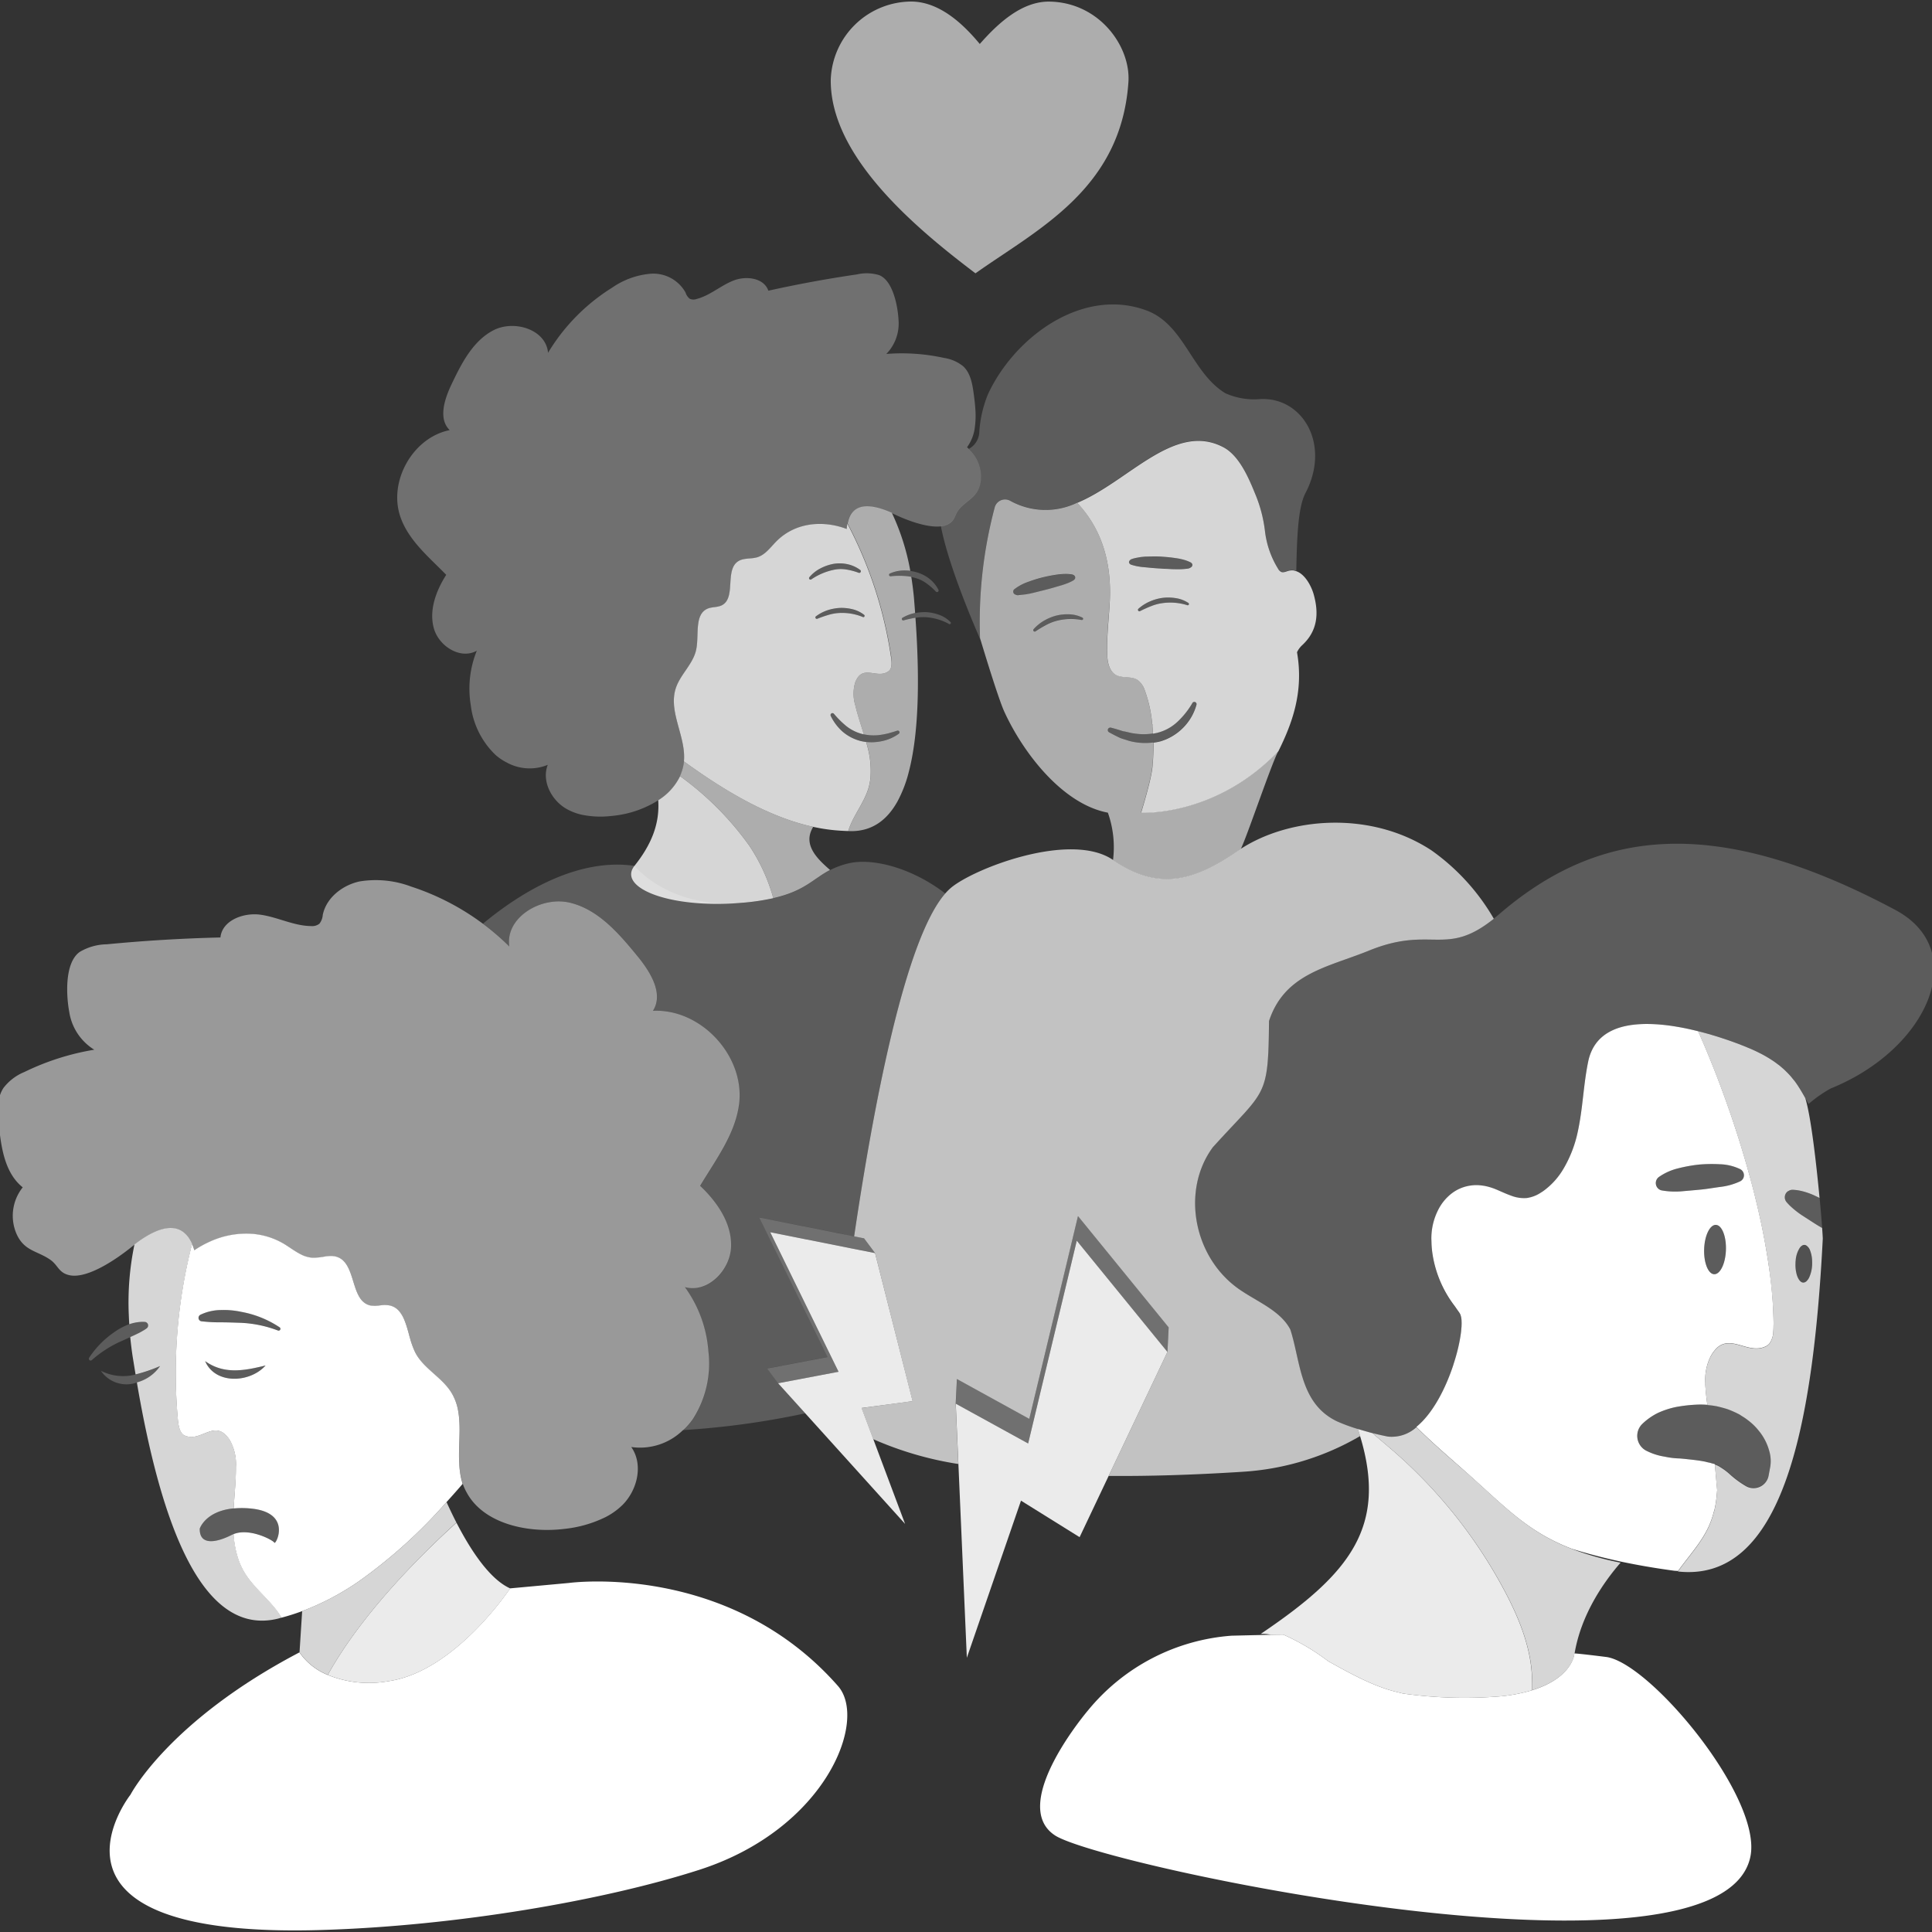 <svg viewBox="0 0 300 300" xmlns="http://www.w3.org/2000/svg"><rect x="0" y="0" width="300" height="300" fill="#333333" stroke="none"/><g fill="#fff"><path d="m 115.17 140.19 a 35.7 35.7 0 0 0 4.91 -.72 28.29 28.29 0 0 0 -3.71 -8.13 47.22 47.22 0 0 0 -10.77 -10.82 9.08 9.08 0 0 1 -3.39 3.74 c .24 3.62 -1.02 6.84 -3.69 10.19 s 5.35 6.69 16.65 5.74 z" opacity=".8"/><path d="m 126.14 128.63 c .04 -.08 .08 -.16 .12 -.24 -6.52 -1.43 -13.1 -5.12 -20.06 -10.16 v .07 a 6.96 6.96 0 0 1 -.51 1.97 c -.03 .08 -.07 .16 -.1 .24 a 47.22 47.22 0 0 1 10.78 10.82 28.29 28.29 0 0 1 3.71 8.13 c 4.91 -1.12 6.14 -2.99 8.81 -4.37 -1.9 -1.66 -4.19 -3.8 -2.75 -6.46 z" opacity=".6"/><path d="m 146.78 138.74 c -5.11 -3.94 -11.33 -5.63 -15.19 -4.64 a 12.62 12.62 0 0 0 -2.7 1.01 c -2.67 1.37 -3.9 3.25 -8.81 4.37 a 35.7 35.7 0 0 1 -4.91 .72 c -11.31 .95 -16.65 -5.75 -16.65 -5.75 -8.32 -1.2 -16.87 3.46 -23.53 8.98 a 37.69 37.69 0 0 1 4.11 3.54 c -.68 -4.51 4.96 -7.86 9.4 -6.8 s 7.64 4.81 10.53 8.34 c 1.99 2.43 4.05 5.81 2.37 8.45 7.35 -.35 14.12 6.81 13.36 14.12 -.5 4.81 -3.6 8.86 -6.09 13.01 2.65 2.52 4.93 5.83 4.81 9.47 s -3.65 7.24 -7.17 6.26 a 19.35 19.35 0 0 1 3.65 9.98 15.95 15.95 0 0 1 -2.44 10.54 10.81 10.81 0 0 1 -1.53 1.73 127.35 127.35 0 0 0 19.05 -2.61 l -4.22 -4.68 -1.71 -2.29 9.39 -1.78 -10.61 -21.67 14.74 2.93 c 3.01 -20.34 7.9 -46.09 14.15 -53.23 z" opacity=".2"/><path d="m 184.86 87.31 a 5.89 5.89 0 0 0 -1.01 -.39 10.5 10.5 0 0 0 -1.09 -.24 c -.37 -.06 -.75 -.11 -1.13 -.15 s -.76 -.08 -1.15 -.1 -.77 -.04 -1.16 -.04 -.78 .01 -1.17 .02 q -.29 .01 -.59 .03 t -.59 .07 c -.2 .03 -.4 .06 -.59 .11 a 6.01 6.01 0 0 0 -.6 .16 .76 .76 0 0 0 -.42 .3 .35 .35 0 0 0 0 .39 .51 .51 0 0 0 .13 .13 .78 .78 0 0 0 .18 .09 h .01 .01 a 5.44 5.44 0 0 0 .54 .15 c .18 .04 .36 .08 .53 .11 s .36 .06 .53 .08 .36 .04 .54 .05 c .36 .03 .71 .06 1.07 .1 s .71 .06 1.07 .08 .71 .04 1.07 .06 .72 .03 1.08 .05 .73 .02 1.1 .01 a 10.58 10.58 0 0 0 1.16 -.09 h .01 a 1.08 1.08 0 0 0 .57 -.24 .46 .46 0 0 0 .18 -.42 .4 .4 0 0 0 -.09 -.19 .63 .63 0 0 0 -.19 -.13 z" opacity=".2"/><path d="m 162.52 91.56 c .7 -.18 1.38 -.4 2.08 -.59 a 10.68 10.68 0 0 0 1.03 -.34 6.48 6.48 0 0 0 1.01 -.47 l .01 -.01 c .34 -.2 .41 -.55 .14 -.77 a .79 .79 0 0 0 -.39 -.17 6.39 6.39 0 0 0 -1.21 -.06 9.42 9.42 0 0 0 -1.18 .11 23.19 23.19 0 0 0 -2.3 .46 c -.75 .19 -1.48 .44 -2.2 .7 a 7.48 7.48 0 0 0 -1.96 1.06 .48 .48 0 0 0 .03 .84 1.03 1.03 0 0 0 .57 .13 h .02 a 12.37 12.37 0 0 0 2.25 -.34 c .7 -.2 1.4 -.37 2.1 -.55 z" opacity=".2"/><path d="m 200.98 88.6 a 1.96 1.96 0 0 0 -.25 -.03 c -.04 0 -.08 0 -.12 0 -.06 0 -.13 0 -.19 .01 a 2.15 2.15 0 0 0 -.34 .06 c -.38 .1 -.77 .31 -1.13 .17 a 1.17 1.17 0 0 1 -.5 -.51 14.25 14.25 0 0 1 -2.03 -5.85 21.41 21.41 0 0 0 -1.54 -5.82 c -.98 -2.41 -2.45 -5.87 -4.89 -7.17 -7.61 -4.04 -14.73 5.3 -22.72 8.62 2.77 2.98 5.48 7.65 5.05 15.47 -.15 2.72 -.49 5.43 -.39 8.15 .05 1.19 .33 2.54 1.36 3.11 1.01 .56 2.38 .14 3.36 .78 a 3.23 3.23 0 0 1 1.1 1.57 20.4 20.4 0 0 1 1.17 5.3 h .03 v .3 c .04 .43 .07 .82 .09 1.16 .24 -.04 .49 -.09 .73 -.15 a 7.09 7.09 0 0 0 3.08 -1.71 12.7 12.7 0 0 0 2.28 -2.86 l .02 -.04 a .35 .35 0 0 1 .64 .27 8.06 8.06 0 0 1 -2.05 3.55 8.22 8.22 0 0 1 -3.59 2.15 9.69 9.69 0 0 1 -1.04 .19 c .02 .87 -.02 1.62 -.07 2.75 -.02 .32 -.05 .63 -.08 .94 s -.07 .6 -.12 .87 c -.36 2.15 -1.65 6.32 -1.65 6.32 s 11.51 .67 21.31 -9.55 c -.01 .03 -.02 .05 -.03 .08 2.2 -4.42 4 -9.31 2.93 -15.45 a 3.56 3.56 0 0 1 .84 -1.13 c 2.34 -2.19 2.59 -4.88 1.74 -7.89 -.35 -1.22 -1.3 -3.06 -2.66 -3.55 a 2.44 2.44 0 0 0 -.28 -.08 z m -16.39 5.3 a .2 .2 0 0 1 -.22 .08 l -.02 -.01 a 8.8 8.8 0 0 0 -3.74 -.33 7.4 7.4 0 0 0 -1.83 .47 19.08 19.08 0 0 0 -1.76 .79 l -.01 .01 a .23 .23 0 0 1 -.25 -.37 6.65 6.65 0 0 1 1.73 -1.12 7.61 7.61 0 0 1 2 -.58 7.29 7.29 0 0 1 2.09 .04 4.86 4.86 0 0 1 1.95 .74 .2 .2 0 0 1 .06 .28 z m .38 -5.84 a 1.08 1.08 0 0 1 -.57 .24 h -.01 a 10.58 10.58 0 0 1 -1.16 .09 c -.38 .01 -.74 0 -1.1 -.01 s -.72 -.04 -1.08 -.05 -.72 -.04 -1.07 -.06 -.71 -.05 -1.07 -.08 -.71 -.07 -1.07 -.1 c -.18 -.02 -.36 -.03 -.54 -.05 s -.36 -.05 -.53 -.08 -.36 -.06 -.53 -.11 a 5.44 5.44 0 0 1 -.54 -.15 h -.01 -.01 a .78 .78 0 0 1 -.18 -.09 .51 .51 0 0 1 -.13 -.13 .35 .35 0 0 1 0 -.39 .76 .76 0 0 1 .42 -.3 6.01 6.01 0 0 1 .6 -.16 c .2 -.04 .4 -.08 .59 -.11 s .4 -.05 .59 -.07 .39 -.03 .59 -.03 c .39 -.01 .78 -.02 1.17 -.02 s .78 .01 1.16 .04 .77 .06 1.15 .1 .75 .1 1.13 .15 a 10.5 10.5 0 0 1 1.09 .24 5.89 5.89 0 0 1 1.01 .39 .63 .63 0 0 1 .19 .15 .4 .4 0 0 1 .09 .19 .46 .46 0 0 1 -.18 .41 z" opacity=".8"/><path d="m 177.17 126.17 s 1.29 -4.16 1.65 -6.32 c .05 -.28 .08 -.57 .12 -.87 s .06 -.62 .08 -.94 c .05 -1.13 .09 -1.88 .07 -2.75 a 9.58 9.58 0 0 1 -3.12 -.1 6.16 6.16 0 0 1 -.99 -.26 c -.33 -.1 -.65 -.2 -.97 -.31 -.61 -.28 -1.21 -.59 -1.79 -.91 a .39 .39 0 0 1 .28 -.72 l .05 .01 c .63 .16 1.23 .35 1.82 .54 .62 .09 1.21 .3 1.82 .36 a 8.93 8.93 0 0 0 2.84 -.01 c -.02 -.35 -.05 -.73 -.09 -1.16 -.01 -.1 -.02 -.19 -.03 -.29 a 20.4 20.4 0 0 0 -1.17 -5.3 3.23 3.23 0 0 0 -1.1 -1.57 c -.98 -.63 -2.34 -.21 -3.36 -.78 -1.04 -.57 -1.32 -1.93 -1.36 -3.11 -.11 -2.72 .23 -5.43 .39 -8.15 .44 -7.82 -2.28 -12.49 -5.05 -15.47 a 11.31 11.31 0 0 1 -10.45 -.33 1.66 1.66 0 0 0 -2.37 1.13 69.12 69.12 0 0 0 -2.26 20.23 l .13 .43 c .55 1.82 2.72 8.96 3.63 10.97 2.96 6.47 9.08 14.38 16.09 15.7 a 16.08 16.08 0 0 1 .8 7.36 c 7.04 4.82 12.45 3.35 19.33 -1.4 .17 -.12 .36 -.23 .54 -.34 .07 -.18 .11 -.29 .11 -.29 1.03 -2.25 4.45 -12.41 5.64 -14.81 .01 -.03 .02 -.05 .03 -.08 -9.79 10.21 -21.31 9.54 -21.31 9.54 z m -19.01 -33.74 a 1.03 1.03 0 0 1 -.57 -.13 .48 .48 0 0 1 -.03 -.84 7.48 7.48 0 0 1 1.96 -1.06 c .72 -.26 1.45 -.51 2.2 -.7 a 23.19 23.19 0 0 1 2.3 -.46 9.42 9.42 0 0 1 1.18 -.11 6.39 6.39 0 0 1 1.21 .06 .79 .79 0 0 1 .39 .17 c .26 .23 .2 .57 -.14 .77 l -.01 .01 a 6.48 6.48 0 0 1 -1.01 .47 10.68 10.68 0 0 1 -1.03 .34 c -.7 .2 -1.38 .41 -2.08 .59 s -1.4 .35 -2.1 .53 a 12.37 12.37 0 0 1 -2.25 .34 z m 10.01 3.74 a .2 .2 0 0 1 -.21 .1 h -.02 a 8.81 8.81 0 0 0 -3.75 .1 7.47 7.47 0 0 0 -1.76 .68 19.21 19.21 0 0 0 -1.65 .99 l -.01 .01 a .23 .23 0 0 1 -.29 -.34 6.63 6.63 0 0 1 1.59 -1.31 7.66 7.66 0 0 1 1.93 -.81 7.3 7.3 0 0 1 2.08 -.2 4.86 4.86 0 0 1 2.02 .52 .2 .2 0 0 1 .07 .26 z" opacity=".6"/><path d="m 152.05 72.21 a 5.56 5.56 0 0 1 .19 2.7 4.16 4.16 0 0 1 -.49 1.36 c -.67 1.14 -1.79 1.6 -2.77 2.71 a 2.93 2.93 0 0 0 -.35 .5 c -.41 .72 -.49 1.42 -1.46 1.92 a 3.14 3.14 0 0 1 -1.07 .3 c 1.16 6.07 5.03 15.11 6.21 17.8 l -.13 -.43 a 69.12 69.12 0 0 1 2.26 -20.23 1.66 1.66 0 0 1 2.37 -1.13 11.31 11.31 0 0 0 10.45 .33 c 7.99 -3.32 15.11 -12.65 22.72 -8.62 2.44 1.3 3.91 4.76 4.89 7.17 a 21.41 21.41 0 0 1 1.54 5.82 14.25 14.25 0 0 0 2.03 5.85 1.17 1.17 0 0 0 .5 .51 c .36 .15 .75 -.07 1.13 -.17 a 2.15 2.15 0 0 1 .34 -.06 c .07 -.01 .13 -.01 .19 -.01 h .12 a 1.96 1.96 0 0 1 .25 .03 l .04 .01 a 2.44 2.44 0 0 1 .28 .08 c .09 -5.23 .28 -9.9 1.41 -12.06 4.03 -7.68 -.54 -15.08 -7.16 -14.61 a 10.93 10.93 0 0 1 -5.25 -.91 c -5.16 -3.12 -6.34 -10.44 -11.97 -12.75 -9.93 -3.93 -20.71 3.82 -24.92 12.92 a 18.64 18.64 0 0 0 -1.34 5.94 3.11 3.11 0 0 1 -1.61 2.52 5.64 5.64 0 0 1 1.6 2.51 z" opacity=".2"/><path d="m 176.2 113.9 c -.61 -.06 -1.2 -.27 -1.82 -.36 -.6 -.19 -1.2 -.38 -1.82 -.54 l -.05 -.01 a .39 .39 0 0 0 -.28 .72 c .58 .32 1.18 .63 1.79 .91 .32 .11 .64 .22 .97 .31 a 6.16 6.16 0 0 0 .99 .26 9.58 9.58 0 0 0 3.12 .1 9.69 9.69 0 0 0 1.04 -.19 8.22 8.22 0 0 0 3.59 -2.15 8.06 8.06 0 0 0 2.05 -3.55 .35 .35 0 0 0 -.64 -.27 l -.02 .04 a 12.7 12.7 0 0 1 -2.28 2.86 7.09 7.09 0 0 1 -3.08 1.71 c -.24 .06 -.48 .11 -.73 .15 a 8.93 8.93 0 0 1 -2.83 .01 z" opacity=".2"/><path d="m 182.59 92.88 a 7.29 7.29 0 0 0 -2.09 -.04 7.61 7.61 0 0 0 -2 .58 6.65 6.65 0 0 0 -1.73 1.12 .23 .23 0 0 0 .25 .37 l .01 -.01 a 19.08 19.08 0 0 1 1.76 -.79 7.4 7.4 0 0 1 1.83 -.47 8.8 8.8 0 0 1 3.74 .33 l .02 .01 a .2 .2 0 0 0 .17 -.36 4.86 4.86 0 0 0 -1.96 -.74 z" opacity=".2"/><path d="m 166.06 95.38 a 7.3 7.3 0 0 0 -2.08 .2 7.66 7.66 0 0 0 -1.93 .81 6.63 6.63 0 0 0 -1.59 1.31 .23 .23 0 0 0 .29 .34 l .01 -.01 a 19.21 19.21 0 0 1 1.65 -.99 7.47 7.47 0 0 1 1.76 -.68 8.81 8.81 0 0 1 3.75 -.1 h .02 a .2 .2 0 0 0 .13 -.38 4.86 4.86 0 0 0 -2.01 -.5 z" opacity=".2"/><path d="m 130.72 129 h .02 c .33 .02 .65 .04 .98 .04 .66 -2.24 2.38 -4.25 3.1 -6.54 a 8.8 8.8 0 0 0 .35 -1.77 14.3 14.3 0 0 0 -.48 -4.81 c -.06 -.24 -.13 -.47 -.2 -.71 a 6.77 6.77 0 0 1 -.86 -.15 7 7 0 0 1 -2.78 -1.44 7.78 7.78 0 0 1 -1.85 -2.44 .31 .31 0 0 1 .06 -.37 .3 .3 0 0 1 .42 .02 l .02 .02 a 14.36 14.36 0 0 0 1.99 1.96 6.69 6.69 0 0 0 2.41 1.17 c .08 .02 .16 .03 .24 .05 -.46 -1.5 -.97 -2.99 -1.33 -4.51 a 6.15 6.15 0 0 1 -.03 -3.5 c 1.13 -3.07 3.44 -.44 5.23 -1.82 .6 -.46 .42 -1.65 .33 -2.28 a 64.65 64.65 0 0 0 -6.76 -20.61 6.96 6.96 0 0 0 -.1 .83 c -3.72 -1.4 -8.02 -1.02 -10.95 1.95 -.91 .92 -1.7 2.06 -2.93 2.44 -.98 .3 -2.12 .07 -2.98 .63 -2.12 1.38 -.28 5.68 -2.53 6.83 -.67 .34 -1.49 .23 -2.18 .51 -2.15 .89 -1.32 4.11 -1.81 6.4 -.48 2.23 -2.47 3.83 -3.17 5.99 -1.05 3.25 1.04 6.64 1.28 10.04 a 7.95 7.95 0 0 1 -.01 1.3 c 6.95 5.04 13.54 8.73 20.06 10.16 a 27.36 27.36 0 0 0 4.46 .61 z m 3.5 -33.24 a .19 .19 0 0 1 -.22 .06 l -.02 -.01 a 8.46 8.46 0 0 0 -3.55 -.63 7.15 7.15 0 0 0 -1.78 .3 18.22 18.22 0 0 0 -1.75 .61 h -.01 a .22 .22 0 0 1 -.2 -.38 6.4 6.4 0 0 1 1.75 -.93 7.35 7.35 0 0 1 1.96 -.38 7.05 7.05 0 0 1 2 .21 4.66 4.66 0 0 1 1.8 .88 .19 .19 0 0 1 .01 .27 z m -8.25 -5.79 a .22 .22 0 0 1 -.26 -.02 .23 .23 0 0 1 -.03 -.32 5.55 5.55 0 0 1 1.68 -1.35 7.15 7.15 0 0 1 2.05 -.72 5.74 5.74 0 0 1 2.19 .05 5.11 5.11 0 0 1 1.97 .89 .25 .25 0 0 1 .09 .28 .25 .25 0 0 1 -.31 .17 l -.02 -.01 a 9.81 9.81 0 0 0 -1.88 -.5 5.22 5.22 0 0 0 -1.89 .02 9.75 9.75 0 0 0 -3.57 1.5 z" opacity=".8"/><path d="m 138.01 104.2 c -1.79 1.38 -4.1 -1.25 -5.23 1.82 a 6.15 6.15 0 0 0 .03 3.5 c .36 1.53 .87 3.02 1.33 4.51 a 7.3 7.3 0 0 0 2.45 .1 11.98 11.98 0 0 0 1.36 -.26 c .45 -.13 .9 -.25 1.35 -.41 h .01 a .27 .27 0 0 1 .31 .1 .28 .28 0 0 1 -.06 .38 6.82 6.82 0 0 1 -2.81 1.18 7.63 7.63 0 0 1 -2.25 .09 c .07 .24 .14 .47 .2 .71 a 14.3 14.3 0 0 1 .48 4.81 8.8 8.8 0 0 1 -.35 1.77 c -.72 2.3 -2.45 4.3 -3.1 6.54 v .01 c .17 0 .34 .01 .51 .01 3.19 -.02 5.48 -1.7 7.09 -4.56 .03 0 .06 .01 .1 .01 -.03 0 -.06 -.01 -.1 -.01 a 19.7 19.7 0 0 0 1.78 -4.61 c 1.57 -5.98 1.69 -14.32 1.09 -23.27 -.02 -.23 -.03 -.46 -.05 -.69 -.02 0 -.03 0 -.05 0 a 18.48 18.48 0 0 0 -1.8 .4 h -.01 a .22 .22 0 0 1 -.16 -.4 6.41 6.41 0 0 1 1.84 -.72 c .04 -.01 .09 -.01 .13 -.02 -.01 -.1 -.01 -.2 -.02 -.3 q -.07 -.89 -.14 -1.79 c -.09 -1.1 -.23 -2.16 -.38 -3.19 -.02 -.12 -.04 -.22 -.06 -.34 a 11.31 11.31 0 0 0 -3.2 -.08 h -.02 a .23 .23 0 0 1 -.22 -.13 .23 .23 0 0 1 .11 -.3 5.48 5.48 0 0 1 2.1 -.47 7.83 7.83 0 0 1 1.08 .05 35.77 35.77 0 0 0 -2.86 -9 c -2.6 -1.16 -6.19 -2.09 -6.87 1.66 a 64.65 64.65 0 0 1 6.76 20.61 c .06 .64 .23 1.83 -.37 2.29 z" opacity=".6"/><path d="m 152.05 72.21 a 5.64 5.64 0 0 0 -1.58 -2.48 c -.1 -.09 -.2 -.2 -.31 -.28 a 6.54 6.54 0 0 0 1.21 -3.08 13.48 13.48 0 0 0 .08 -2.9 c -.05 -.75 -.14 -1.51 -.24 -2.24 -.21 -1.57 -.49 -3.28 -1.64 -4.35 a 6.15 6.15 0 0 0 -2.97 -1.3 30.65 30.65 0 0 0 -8.97 -.62 6.77 6.77 0 0 0 1.89 -5.32 c -.11 -2.05 -.84 -6.03 -2.98 -6.91 a 6.62 6.62 0 0 0 -3.47 -.12 q -6.92 1.01 -13.76 2.53 c -.7 -2.02 -3.49 -2.35 -5.46 -1.56 s -3.63 2.32 -5.69 2.85 a 1.42 1.42 0 0 1 -1.06 -.04 2 2 0 0 1 -.65 -.97 5.73 5.73 0 0 0 -5.35 -2.92 12.27 12.27 0 0 0 -6.02 2.15 30.38 30.38 0 0 0 -9.98 10.13 c -.32 -3.64 -5.28 -5.16 -8.49 -3.49 s -4.98 5.19 -6.54 8.48 c -1.07 2.27 -2.03 5.28 -.24 7.02 -5.72 1.13 -9.59 7.98 -7.64 13.52 1.28 3.64 4.42 6.2 7.1 8.95 -1.57 2.46 -2.7 5.47 -1.93 8.28 s 4.15 4.93 6.68 3.5 a 15.67 15.67 0 0 0 -.94 8.45 12.78 12.78 0 0 0 3.84 7.73 8.49 8.49 0 0 0 1.78 1.2 7.39 7.39 0 0 0 6.34 .34 c -.97 2.47 .51 5.39 2.75 6.75 a 8.58 8.58 0 0 0 2.71 1.04 h .02 a 14.39 14.39 0 0 0 4.14 .18 c .26 -.02 .51 -.05 .76 -.08 a 16.21 16.21 0 0 0 6.77 -2.38 9.08 9.08 0 0 0 3.39 -3.74 c .04 -.08 .07 -.16 .1 -.24 a 6.96 6.96 0 0 0 .51 -1.97 c 0 -.02 0 -.05 0 -.07 a 7.95 7.95 0 0 0 .01 -1.3 c -.24 -3.4 -2.33 -6.79 -1.28 -10.04 .7 -2.16 2.69 -3.77 3.17 -5.99 .49 -2.29 -.34 -5.51 1.81 -6.4 .69 -.29 1.51 -.17 2.18 -.51 2.26 -1.14 .41 -5.45 2.53 -6.83 .86 -.56 2 -.33 2.98 -.63 1.22 -.38 2.02 -1.53 2.93 -2.44 2.94 -2.96 7.24 -3.34 10.95 -1.95 a 6.96 6.96 0 0 1 .1 -.83 c .68 -3.75 4.27 -2.82 6.87 -1.66 .16 .07 .32 .15 .48 .22 1.62 .77 4.93 2.11 7.17 1.84 a 3.14 3.14 0 0 0 1.07 -.3 c .98 -.5 1.05 -1.2 1.46 -1.92 a 2.93 2.93 0 0 1 .35 -.5 c .98 -1.11 2.1 -1.57 2.77 -2.71 a 4.16 4.16 0 0 0 .49 -1.36 5.56 5.56 0 0 0 -.2 -2.73 z" opacity=".3"/><path d="m 136.74 115.12 a 6.82 6.82 0 0 0 2.81 -1.18 .28 .28 0 0 0 .06 -.38 .27 .27 0 0 0 -.31 -.1 h -.01 c -.45 .16 -.9 .29 -1.35 .41 a 11.98 11.98 0 0 1 -1.36 .26 7.3 7.3 0 0 1 -2.45 -.1 c -.08 -.02 -.16 -.03 -.24 -.05 a 6.69 6.69 0 0 1 -2.41 -1.17 14.36 14.36 0 0 1 -1.99 -1.96 l -.02 -.02 a .3 .3 0 0 0 -.42 -.02 .31 .31 0 0 0 -.06 .37 7.78 7.78 0 0 0 1.86 2.43 7 7 0 0 0 2.78 1.44 6.77 6.77 0 0 0 .86 .15 7.63 7.63 0 0 0 2.25 -.08 z" opacity=".2"/><path d="m 131.45 88.44 a 9.81 9.81 0 0 1 1.88 .5 l .02 .01 a .25 .25 0 0 0 .31 -.17 .25 .25 0 0 0 -.09 -.28 5.11 5.11 0 0 0 -1.97 -.89 5.74 5.74 0 0 0 -2.19 -.05 7.15 7.15 0 0 0 -2.05 .72 5.55 5.55 0 0 0 -1.68 1.35 .23 .23 0 0 0 .03 .32 .22 .22 0 0 0 .26 .02 l .02 -.01 a 9.75 9.75 0 0 1 3.57 -1.5 5.22 5.22 0 0 1 1.89 -.02 z" opacity=".2"/><path d="m 138.14 89.08 a .23 .23 0 0 0 -.11 .3 .23 .23 0 0 0 .22 .13 h .02 a 11.31 11.31 0 0 1 3.2 .08 5.88 5.88 0 0 1 .66 .16 5.24 5.24 0 0 1 1.71 .82 10.04 10.04 0 0 1 1.47 1.28 l .02 .02 a .25 .25 0 0 0 .35 -.01 .26 .26 0 0 0 .04 -.29 5.2 5.2 0 0 0 -1.38 -1.68 5.77 5.77 0 0 0 -1.95 -1.01 6.61 6.61 0 0 0 -1.07 -.22 7.83 7.83 0 0 0 -1.08 -.05 5.48 5.48 0 0 0 -2.1 .47 z" opacity=".2"/><path d="m 140.12 95.93 a .22 .22 0 0 0 .16 .4 h .01 a 18.48 18.48 0 0 1 1.8 -.4 h .05 a 7.23 7.23 0 0 1 1.76 -.08 8.45 8.45 0 0 1 3.45 1.04 l .02 .01 a .2 .2 0 0 0 .22 -.03 .19 .19 0 0 0 .01 -.27 4.65 4.65 0 0 0 -1.69 -1.1 7.05 7.05 0 0 0 -1.96 -.44 7.63 7.63 0 0 0 -1.87 .14 c -.04 .01 -.09 .01 -.13 .02 a 6.41 6.41 0 0 0 -1.83 .71 z" opacity=".2"/><path d="m 130.4 94.4 a 7.35 7.35 0 0 0 -1.96 .39 6.4 6.4 0 0 0 -1.75 .93 .22 .22 0 0 0 .2 .38 h .01 a 18.22 18.22 0 0 1 1.75 -.61 7.15 7.15 0 0 1 1.78 -.3 8.46 8.46 0 0 1 3.55 .63 l .02 .01 a .19 .19 0 0 0 .19 -.33 4.66 4.66 0 0 0 -1.8 -.88 7.05 7.05 0 0 0 -1.99 -.22 z" opacity=".2"/><path d="m 222.27 132.04 c -9.47 -6.21 -21.99 -5.14 -29.57 -.25 -.18 .12 -.37 .22 -.54 .34 -6.88 4.75 -12.3 6.21 -19.33 1.4 -6.57 -4.49 -21.59 1.31 -25.18 4.34 a 8.36 8.36 0 0 0 -.87 .87 c -6.25 7.14 -11.14 32.89 -14.15 53.24 l 1.54 .31 1.71 2.29 5.27 20.82 .55 2.17 -7.92 1.07 1.81 4.83 a 52.8 52.8 0 0 0 13.22 3.86 l -.41 -9.37 .19 -3.83 11.24 6.19 2.95 -12.28 2.67 -11.11 1.94 -8.1 14.08 17.28 -.19 3.83 -14.08 -17.29 -1.43 5.94 1.43 -5.94 14.08 17.28 -9.13 19.25 c 6.04 .05 12.91 -.14 20.74 -.64 a 41.05 41.05 0 0 0 18.31 -5.55 c -.11 -.36 -.22 -.72 -.34 -1.09 a 27.31 27.31 0 0 1 -3.24 -1.19 c -5.79 -2.75 -5.64 -9.25 -7.26 -14.26 -1.55 -2.96 -5.16 -4.31 -7.98 -6.28 -7.08 -4.96 -8.99 -15.34 -4.05 -22.03 8.22 -9.09 8.6 -7.47 8.72 -19.6 2.4 -7.31 9 -8.32 15.32 -10.85 9.95 -4.12 12 1.05 19.59 -5.03 a 33.59 33.59 0 0 0 -9.69 -10.62 z" opacity=".7"/><path d="m 50.9 260.08 a 17 17 0 0 0 9.38 .98 c 10.39 -1.46 18.94 -14.41 18.94 -14.41 h .01 c -3.13 -1.39 -6.06 -5.77 -8.35 -10.21 -6.27 5.69 -14.91 14.5 -19.98 23.64 z" opacity=".9"/><path d="m 55.69 245.57 a 40.87 40.87 0 0 1 -8.77 4.6 l -.41 6.4 a 9.73 9.73 0 0 0 4.39 3.5 c 5.07 -9.13 13.72 -17.95 19.97 -23.65 -.55 -1.07 -1.06 -2.14 -1.53 -3.18 a 78.36 78.36 0 0 1 -13.65 12.33 z" opacity=".8"/><path d="m 130.12 261.8 c -17.05 -19.39 -41.77 -16 -41.77 -16 l -9.13 .84 h -.01 s -8.55 12.96 -18.94 14.42 a 17 17 0 0 1 -9.38 -.98 9.73 9.73 0 0 1 -4.39 -3.5 c -20.34 10.66 -26.24 22.1 -26.24 22.1 s -17.67 22.42 29.62 21.01 c 21.13 -.63 44.08 -4.63 58.72 -9.35 19.62 -6.32 26.21 -23.21 21.52 -28.54 z"/><path d="m 22.26 206.6 c .17 -.11 .35 -.22 .52 -.34 l .01 -.01 a .55 .55 0 0 0 -.28 -.98 4.84 4.84 0 0 0 -.71 0 6.61 6.61 0 0 0 -1.73 .36 v -.01 l -.12 .04 a 10.28 10.28 0 0 0 -2.37 1.31 14.41 14.41 0 0 0 -3.74 3.86 .29 .29 0 0 0 .02 .34 .28 .28 0 0 0 .39 .03 17.93 17.93 0 0 1 4.18 -2.76 l 1.96 -.88 .28 -.13 c .28 -.13 .55 -.26 .82 -.39 l .03 -.01 c .25 -.14 .49 -.28 .74 -.43 z" opacity=".2"/><path d="m 101.39 156.96 c 1.69 -2.65 -.38 -6.02 -2.37 -8.45 -2.89 -3.53 -6.09 -7.28 -10.53 -8.34 s -10.07 2.28 -9.4 6.8 a 38.73 38.73 0 0 0 -15.24 -9.3 15.6 15.6 0 0 0 -8.02 -.8 c -2.66 .58 -5.16 2.53 -5.71 5.19 a 2.49 2.49 0 0 1 -.52 1.37 1.82 1.82 0 0 1 -1.3 .37 c -2.68 -.03 -5.17 -1.38 -7.82 -1.76 s -5.99 .87 -6.25 3.53 q -8.84 .21 -17.64 1.06 a 8.47 8.47 0 0 0 -4.22 1.19 c -2.36 1.7 -2.09 6.76 -1.62 9.29 a 8.39 8.39 0 0 0 3.89 5.89 39.27 39.27 0 0 0 -10.83 3.45 7.85 7.85 0 0 0 -3.26 2.47 c -1.1 1.65 -.93 3.81 -.73 5.78 .37 3.53 .93 7.45 3.71 9.67 a 7.08 7.08 0 0 0 -.95 7.26 c 1.2 2.65 3.18 2.57 5.21 3.97 1.23 .84 1.28 2.01 2.94 2.4 2.86 .68 7.58 -2.66 9.66 -4.34 .16 -.13 .32 -.25 .48 -.38 2.07 -1.6 4.82 -3.2 6.92 -2.3 a 3.14 3.14 0 0 1 .56 .31 3.92 3.92 0 0 1 1.09 1.18 6.15 6.15 0 0 1 .39 .74 8.5 8.5 0 0 1 .36 .97 15.8 15.8 0 0 1 2.45 -1.36 13.58 13.58 0 0 1 6.26 -1.21 11.4 11.4 0 0 1 5.31 1.64 c .86 .52 1.7 1.17 2.6 1.61 a 4.54 4.54 0 0 0 1.71 .48 9.75 9.75 0 0 0 1.95 -.19 6.56 6.56 0 0 1 .96 -.08 3.37 3.37 0 0 1 .47 .04 2.55 2.55 0 0 1 1.42 .7 c 1.6 1.55 1.52 5.08 3.18 6.45 a 2.34 2.34 0 0 0 .99 .49 4.24 4.24 0 0 0 1.41 .01 5.55 5.55 0 0 1 1.42 -.04 2.63 2.63 0 0 1 1.35 .6 3.02 3.02 0 0 1 .34 .34 4.99 4.99 0 0 1 .78 1.33 c .07 .17 .14 .34 .2 .52 .19 .53 .35 1.11 .51 1.68 .05 .19 .11 .39 .16 .58 a 13.63 13.63 0 0 0 .78 2.18 6.5 6.5 0 0 0 .54 .91 8.88 8.88 0 0 0 .66 .82 c 1.41 1.57 3.34 2.79 4.46 4.6 a 8.13 8.13 0 0 1 1.07 2.94 13.72 13.72 0 0 1 .17 1.58 c .03 .54 .03 1.08 .03 1.63 -.02 1.67 -.15 3.38 -.04 5.04 .02 .35 .06 .69 .1 1.04 a 10.3 10.3 0 0 0 .45 1.93 c .01 .03 .02 .06 .02 .08 a 8.61 8.61 0 0 0 .66 1.4 8.73 8.73 0 0 0 .55 .85 c 2.97 4.04 9.22 5.28 14.48 4.64 a 18.91 18.91 0 0 0 6.41 -1.82 10.74 10.74 0 0 0 2.63 -1.87 c 2.36 -2.33 3.3 -6.32 1.39 -9.03 a 9.53 9.53 0 0 0 8 -2.59 10.81 10.81 0 0 0 1.53 -1.73 15.95 15.95 0 0 0 2.44 -10.54 19.35 19.35 0 0 0 -3.65 -9.98 c 3.52 .98 7.04 -2.61 7.17 -6.26 s -2.16 -6.96 -4.81 -9.47 c 2.48 -4.14 5.59 -8.2 6.09 -13.01 .72 -7.35 -6.05 -14.51 -13.4 -14.15 z" opacity=".5"/><path d="m 38.84 234.22 a 13.88 13.88 0 0 0 -2.55 0 c -4.41 .43 -5.27 3.14 -5.27 3.14 -.06 2.63 2.5 2.25 5 .96 .08 -.04 .17 -.07 .26 -.11 2.5 -1.02 6.16 .96 6.35 1.33 s 2.88 -4.74 -3.79 -5.32 z" opacity=".2"/><path d="m 280.32 170.51 l -.06 -.11 c -.09 -.16 -.18 -.32 -.27 -.48 l -.09 -.15 c -.07 -.12 -.14 -.24 -.21 -.36 -.04 -.06 -.07 -.12 -.11 -.18 -.07 -.12 -.14 -.23 -.21 -.34 -.04 -.06 -.08 -.12 -.12 -.19 l -.06 -.09 c -.06 -.09 -.12 -.18 -.18 -.27 -.04 -.06 -.08 -.11 -.12 -.17 -.1 -.14 -.2 -.28 -.31 -.41 l -.09 -.11 c -.07 -.09 -.15 -.18 -.22 -.27 s -.14 -.18 -.22 -.27 l -.02 -.02 -.02 -.02 q -.21 -.24 -.45 -.48 c -.05 -.05 -.11 -.11 -.16 -.16 -.12 -.12 -.24 -.24 -.37 -.36 -.07 -.06 -.14 -.13 -.22 -.19 -.12 -.11 -.25 -.22 -.38 -.33 -.08 -.07 -.17 -.14 -.26 -.2 -.13 -.1 -.27 -.21 -.41 -.31 -.1 -.07 -.19 -.14 -.29 -.21 -.15 -.1 -.3 -.2 -.46 -.3 l -.11 -.07 c -.07 -.05 -.14 -.09 -.22 -.14 s -.15 -.09 -.22 -.13 c -.1 -.06 -.2 -.12 -.3 -.18 l -.25 -.14 -.09 -.05 c -.2 -.11 -.42 -.22 -.64 -.33 -.11 -.05 -.21 -.11 -.32 -.16 -.33 -.16 -.68 -.32 -1.05 -.48 q -.41 -.17 -.89 -.37 c -.32 -.13 -.66 -.26 -1.02 -.4 -.1 -.04 -.22 -.08 -.33 -.12 -.39 -.15 -.79 -.29 -1.22 -.44 -.27 -.09 -.55 -.19 -.84 -.28 -.57 -.19 -1.17 -.38 -1.79 -.56 s -1.26 -.36 -1.91 -.52 l -.13 -.03 c 1.48 3.34 2.95 6.99 4.31 10.8 .68 1.91 1.34 3.85 1.96 5.82 s 1.21 3.96 1.75 5.95 q .4 1.49 .78 2.98 c .49 1.99 .94 3.97 1.32 5.92 s .71 3.88 .96 5.76 .44 3.72 .54 5.49 q .08 1.33 .09 2.61 v .42 c 0 .3 -.01 .64 -.04 .99 a 3.29 3.29 0 0 1 -.64 1.84 c -.02 .03 -.06 .04 -.08 .07 a 1.37 1.37 0 0 1 -.26 .21 3.3 3.3 0 0 1 -1.71 .42 c -.02 0 -.04 0 -.06 0 -1.37 -.04 -2.71 -.75 -3.96 -.81 a 3.18 3.18 0 0 0 -.54 .02 2.6 2.6 0 0 0 -1.54 .76 5.32 5.32 0 0 0 -.96 1.32 8.18 8.18 0 0 0 -.8 4.11 c .01 .24 .02 .48 .03 .71 s .04 .48 .06 .71 q .08 .8 .18 1.59 c .02 .12 .04 .23 .05 .35 a 13.16 13.16 0 0 1 1.39 .18 c .58 .12 1.18 .29 1.76 .47 a 15.89 15.89 0 0 1 1.76 .78 c .16 .1 .33 .2 .49 .31 .12 .07 .23 .14 .35 .22 .26 .17 .5 .36 .75 .55 .02 .02 .04 .03 .06 .05 a 8.95 8.95 0 0 1 1.42 1.43 8.29 8.29 0 0 1 1.61 3.08 5.58 5.58 0 0 1 .19 2.43 l -.27 1.46 a 2.38 2.38 0 0 1 -2.77 1.91 2.42 2.42 0 0 1 -.67 -.23 14.61 14.61 0 0 1 -2.6 -1.9 9.35 9.35 0 0 0 -1.43 -1.07 3.56 3.56 0 0 0 -.88 -.43 l .25 2.81 .11 1.21 q -.05 .74 -.14 1.47 a 15.15 15.15 0 0 1 -.28 1.59 c -.03 .14 -.08 .27 -.12 .4 a 13.5 13.5 0 0 1 -.83 2.32 15.86 15.86 0 0 1 -1 1.78 c -.19 .29 -.38 .57 -.58 .86 -.6 .85 -1.24 1.67 -1.88 2.49 -.43 .55 -.84 1.1 -1.24 1.65 l -.02 .03 c 16.09 1.76 20.96 -21.91 22.49 -51.68 0 -.09 -.03 -.7 -.1 -1.66 -.2 -.12 -.4 -.23 -.6 -.35 -.85 -.52 -1.68 -1.08 -2.53 -1.62 a 13.82 13.82 0 0 1 -1.81 -1.43 c -.19 -.18 -.38 -.38 -.56 -.59 l -.01 -.01 a 1.16 1.16 0 0 1 .11 -1.64 1.08 1.08 0 0 1 .19 -.11 1.16 1.16 0 0 1 .6 -.18 7.04 7.04 0 0 1 .84 .08 7.92 7.92 0 0 1 .81 .17 11.28 11.28 0 0 1 1.53 .53 c .35 .16 .69 .32 1.03 .49 -.51 -5.4 -1.34 -12.73 -2.22 -15.51 z m -1.48 25.1 a 4.17 4.17 0 0 1 .61 -1.82 1.18 1.18 0 0 1 .48 -.43 .61 .61 0 0 1 .26 -.05 .62 .62 0 0 1 .26 .07 1.52 1.52 0 0 1 .63 .82 4.82 4.82 0 0 1 .3 1.49 c .01 .19 .01 .39 .01 .59 a 5.29 5.29 0 0 1 -.45 2.06 1.99 1.99 0 0 1 -.4 .58 c -.01 .01 -.02 .03 -.03 .03 a .91 .91 0 0 1 -.25 .16 .62 .62 0 0 1 -.26 .05 .63 .63 0 0 1 -.26 -.07 1.08 1.08 0 0 1 -.36 -.34 1.88 1.88 0 0 1 -.15 -.24 3.13 3.13 0 0 1 -.23 -.57 5.63 5.63 0 0 1 -.2 -1.75 c 0 -.19 .02 -.38 .04 -.57 z" opacity=".8"/><path d="m 278.99 197.96 a 3.13 3.13 0 0 0 .23 .57 1.88 1.88 0 0 0 .15 .24 1.08 1.08 0 0 0 .36 .34 .63 .63 0 0 0 .26 .07 .62 .62 0 0 0 .26 -.05 .91 .91 0 0 0 .25 -.16 c .01 -.01 .02 -.02 .03 -.03 a 1.99 1.99 0 0 0 .4 -.58 5.29 5.29 0 0 0 .45 -2.06 c .01 -.2 0 -.4 -.01 -.59 a 4.82 4.82 0 0 0 -.3 -1.49 1.52 1.52 0 0 0 -.63 -.82 .62 .62 0 0 0 -.26 -.07 .61 .61 0 0 0 -.26 .05 1.18 1.18 0 0 0 -.48 .43 4.17 4.17 0 0 0 -.61 1.82 c -.02 .19 -.04 .39 -.05 .59 a 5.63 5.63 0 0 0 .21 1.74 z" opacity=".15"/><path d="m 279.17 184.84 a 7.04 7.04 0 0 0 -.84 -.08 1.16 1.16 0 0 0 -.6 .18 1.08 1.08 0 0 0 -.19 .11 1.16 1.16 0 0 0 -.11 1.64 l .01 .01 c .18 .21 .37 .4 .56 .59 a 13.82 13.82 0 0 0 1.82 1.42 c .85 .54 1.67 1.1 2.53 1.62 .2 .12 .4 .23 .6 .35 -.09 -1.14 -.22 -2.78 -.4 -4.65 -.34 -.17 -.68 -.33 -1.03 -.49 a 11.28 11.28 0 0 0 -1.53 -.53 7.92 7.92 0 0 0 -.82 -.17 z" opacity=".2"/><path d="m 237.83 259.59 c -.36 -4.44 -2.13 -8.65 -4.22 -12.59 a 76.06 76.06 0 0 0 -17.61 -22 c -.95 -.82 -1.93 -1.62 -2.87 -2.46 -.29 -.07 -.56 -.15 -.84 -.23 -.5 -.14 -.98 -.28 -1.44 -.42 .12 .37 .23 .73 .34 1.09 4.28 14.1 -1.63 21.37 -15.1 30.51 -.11 .08 -.22 .15 -.33 .23 a 5.56 5.56 0 0 1 1.5 .11 c .02 0 .04 .01 .06 .02 1.11 -.02 1.94 -.03 1.97 -.02 a 35.2 35.2 0 0 1 6.97 4.13 c 3.32 1.85 6.83 3.78 10.23 4.67 l 1.36 .34 a 68.89 68.89 0 0 0 15.33 .42 25.46 25.46 0 0 0 4.72 -.93 27.05 27.05 0 0 0 -.07 -2.87 z" opacity=".9"/><path d="m 220.06 221.72 l -.15 -.08 a 5.7 5.7 0 0 1 -4.42 1.43 c -.29 -.06 -.57 -.12 -.85 -.18 -.51 -.11 -1.01 -.23 -1.5 -.35 .94 .84 1.91 1.64 2.87 2.46 a 76.06 76.06 0 0 1 17.62 22 c 2.09 3.94 3.86 8.15 4.22 12.59 a 27.05 27.05 0 0 1 .06 2.86 c 5.59 -1.72 6.43 -4.8 6.55 -5.54 l .01 -.03 a 1.29 1.29 0 0 0 .02 -.13 h .01 c 1.02 -6.08 4.53 -11.09 7.14 -14.1 a 46.95 46.95 0 0 1 -7.52 -2.12 c -6.71 -2.58 -10.14 -6.28 -15.89 -11.42 -2.78 -2.45 -5.54 -4.77 -8.17 -7.39 z" opacity=".8"/><path d="m 258.05 184.85 h .02 a 11.83 11.83 0 0 0 3.12 .13 c 1 -.09 2 -.16 3 -.27 s 1.98 -.28 2.98 -.41 a 9.99 9.99 0 0 0 3.02 -.85 l .02 -.01 a 1.07 1.07 0 0 0 .01 -1.91 7.8 7.8 0 0 0 -3.21 -.76 22.11 22.11 0 0 0 -3.24 .06 23.29 23.29 0 0 0 -3.18 .58 8.8 8.8 0 0 0 -3 1.35 1.17 1.17 0 0 0 .46 2.08 z" opacity=".2"/><path d="m 266.44 190.2 c -.93 -.03 -1.75 1.66 -1.82 3.77 s .62 3.85 1.56 3.89 1.75 -1.66 1.82 -3.77 -.62 -3.85 -1.56 -3.89 z" opacity=".2"/><path d="m 275.4 205.46 q -.02 -1.28 -.09 -2.61 c -.1 -1.77 -.28 -3.61 -.54 -5.49 s -.58 -3.81 -.96 -5.76 -.83 -3.94 -1.32 -5.92 q -.37 -1.49 -.78 -2.98 c -.54 -1.99 -1.13 -3.98 -1.75 -5.95 s -1.28 -3.91 -1.96 -5.82 c -1.36 -3.81 -2.83 -7.46 -4.31 -10.8 -.93 -.23 -1.89 -.45 -2.85 -.62 -.67 -.12 -1.35 -.23 -2.02 -.31 s -1.34 -.14 -1.99 -.17 -1.3 -.04 -1.93 -.01 c -.43 .02 -.86 .05 -1.27 .1 -2.9 .35 -5.29 1.51 -6.46 4.01 a 7.67 7.67 0 0 0 -.56 1.73 c -.37 1.79 -.58 3.61 -.79 5.43 -.05 .45 -.11 .91 -.16 1.36 -.17 1.36 -.37 2.72 -.66 4.06 a 18.97 18.97 0 0 1 -2.22 5.77 11.32 11.32 0 0 1 -3.17 3.49 c -.13 .09 -.26 .17 -.39 .25 a 5.24 5.24 0 0 1 -2.15 .81 5.46 5.46 0 0 1 -2.38 -.35 c -.6 -.21 -1.19 -.47 -1.78 -.73 -.19 -.08 -.38 -.17 -.58 -.25 a 9.16 9.16 0 0 0 -1.05 -.37 7.44 7.44 0 0 0 -1.98 -.3 6.56 6.56 0 0 0 -.93 .06 6.24 6.24 0 0 0 -3.18 1.41 7.48 7.48 0 0 0 -1.71 2.07 9.78 9.78 0 0 0 -1.22 4.73 c 0 .23 .02 .46 .02 .7 q .02 .65 .1 1.3 a 17.62 17.62 0 0 0 3.45 8.43 c .15 .2 .28 .4 .42 .6 s .29 .4 .42 .6 a 1.52 1.52 0 0 1 .17 .42 c .01 .04 .02 .07 .03 .11 a 3.95 3.95 0 0 1 .08 .58 v .1 q .02 .32 0 .68 v .13 c -.01 .1 -.02 .22 -.03 .32 -.01 .18 -.03 .36 -.05 .56 -.01 .05 -.01 .11 -.02 .16 -.09 .67 -.22 1.4 -.4 2.18 -.01 .04 -.02 .09 -.03 .13 -.19 .82 -.44 1.69 -.73 2.58 v .02 c -1.2 3.66 -3.19 7.59 -5.76 9.67 .04 .04 .08 .07 .11 .11 2.63 2.62 5.4 4.94 8.15 7.4 5.75 5.14 9.18 8.84 15.89 11.42 2.54 .79 5.08 1.44 7.64 1.99 2.61 .55 5.24 1 7.87 1.36 l .3 .04 c .23 .03 .45 .03 .68 .05 .4 -.56 .82 -1.1 1.24 -1.65 .64 -.82 1.28 -1.64 1.88 -2.49 .2 -.28 .39 -.57 .58 -.86 a 15.86 15.86 0 0 0 1 -1.78 13.5 13.5 0 0 0 .83 -2.32 c .04 -.14 .08 -.27 .12 -.4 a 15.13 15.13 0 0 0 .28 -1.59 q .09 -.73 .14 -1.47 l -.11 -1.21 -.25 -2.81 c -.04 -.02 -.08 -.03 -.12 -.05 a 4.93 4.93 0 0 1 -.62 -.17 7.19 7.19 0 0 1 -.74 -.17 c -.08 -.02 -.18 -.03 -.26 -.05 -.69 -.13 -1.5 -.23 -2.37 -.32 -.43 -.05 -.86 -.09 -1.3 -.13 a 12.33 12.33 0 0 1 -2.36 -.28 9.37 9.37 0 0 1 -2.62 -.8 l -.19 -.09 a 2.6 2.6 0 0 1 -1.21 -3.47 2.65 2.65 0 0 1 .5 -.7 9.71 9.71 0 0 1 2.45 -1.73 13.14 13.14 0 0 1 2.76 -.91 22.89 22.89 0 0 1 3.63 -.39 c .42 -.01 .85 .01 1.29 .04 -.02 -.12 -.04 -.23 -.05 -.35 q -.11 -.79 -.18 -1.59 c -.02 -.24 -.04 -.47 -.06 -.71 s -.03 -.48 -.03 -.71 a 8.17 8.17 0 0 1 .8 -4.11 5.32 5.32 0 0 1 .96 -1.32 2.6 2.6 0 0 1 1.54 -.76 3.18 3.18 0 0 1 .54 -.02 c 1.26 .06 2.6 .77 3.96 .81 h .06 a 3.3 3.3 0 0 0 1.71 -.42 1.37 1.37 0 0 0 .26 -.21 c .03 -.03 .06 -.04 .08 -.07 a 3.29 3.29 0 0 0 .64 -1.84 c .03 -.35 .04 -.69 .04 -.99 .01 -.12 .01 -.26 .01 -.39 z m -9.22 -7.6 c -.93 -.03 -1.63 -1.77 -1.56 -3.89 s .89 -3.8 1.82 -3.77 1.63 1.77 1.56 3.89 -.89 3.8 -1.82 3.77 z m 4.51 -14.9 a 1.06 1.06 0 0 1 -.49 .48 l -.02 .01 a 9.99 9.99 0 0 1 -3.02 .85 c -1 .13 -1.99 .31 -2.98 .41 s -1.99 .18 -3 .27 a 11.83 11.83 0 0 1 -3.12 -.13 h -.02 a 1.17 1.17 0 0 1 -.46 -2.08 8.8 8.8 0 0 1 3 -1.35 23.29 23.29 0 0 1 3.18 -.58 22.11 22.11 0 0 1 3.24 -.06 7.8 7.8 0 0 1 3.21 .76 1.07 1.07 0 0 1 .48 1.43 z"/><path d="m 244.45 256.92 c -.12 .73 -.97 3.82 -6.55 5.54 a 25.46 25.46 0 0 1 -4.72 .93 68.89 68.89 0 0 1 -15.33 -.42 l -1.36 -.34 c -3.41 -.89 -6.91 -2.82 -10.23 -4.67 a 35.2 35.2 0 0 0 -6.97 -4.13 c -.03 -.01 -.86 0 -1.97 .02 -.55 .01 -1.17 .02 -1.79 .04 l -.93 .02 c -1.74 .04 -3.31 .08 -3.36 .08 a 31.84 31.84 0 0 0 -22.28 11.58 s -12.48 14.63 -5.14 19.43 103.48 25.15 107.98 3.3 c 1.89 -9.15 -15.61 -30.16 -22.42 -31.01 -4.32 -.54 -4.86 -.55 -4.91 -.54 -.01 .04 -.02 .09 -.02 .13 z"/><path d="m 294.3 141.29 c -28.6 -15.25 -46.5 -12.26 -61.54 .69 -.28 .24 -.55 .46 -.82 .68 -7.59 6.08 -9.64 .91 -19.59 5.03 -6.31 2.53 -12.92 3.54 -15.32 10.85 -.11 12.13 -.49 10.52 -8.72 19.6 -4.94 6.7 -3.03 17.07 4.05 22.03 2.82 1.97 6.43 3.32 7.98 6.28 1.63 5.01 1.47 11.5 7.26 14.26 a 27.31 27.31 0 0 0 3.24 1.19 c .46 .14 .94 .28 1.44 .42 .28 .08 .55 .15 .84 .23 .49 .12 1 .24 1.5 .35 .28 .06 .57 .13 .85 .18 a 5.7 5.7 0 0 0 4.42 -1.43 l .04 -.03 c 2.56 -2.09 4.56 -6.02 5.76 -9.67 v -.02 c .29 -.89 .53 -1.76 .73 -2.58 .01 -.04 .02 -.09 .03 -.13 .18 -.78 .31 -1.52 .4 -2.18 .01 -.05 .01 -.11 .02 -.16 .02 -.2 .04 -.38 .05 -.56 .01 -.11 .02 -.22 .03 -.32 0 -.05 0 -.09 0 -.13 q .01 -.37 0 -.68 c 0 -.03 0 -.07 0 -.1 a 3.95 3.95 0 0 0 -.08 -.58 c -.01 -.04 -.02 -.07 -.03 -.11 a 1.52 1.52 0 0 0 -.17 -.42 c -.13 -.21 -.28 -.4 -.42 -.6 s -.27 -.41 -.42 -.6 a 17.61 17.61 0 0 1 -3.45 -8.43 q -.08 -.65 -.1 -1.3 c -.01 -.23 -.03 -.46 -.02 -.7 a 9.78 9.78 0 0 1 1.22 -4.73 7.48 7.48 0 0 1 1.71 -2.07 6.24 6.24 0 0 1 3.18 -1.41 6.56 6.56 0 0 1 .93 -.06 7.44 7.44 0 0 1 1.98 .3 9.16 9.16 0 0 1 1.05 .37 c .19 .08 .38 .17 .58 .25 .59 .26 1.18 .52 1.78 .73 a 5.46 5.46 0 0 0 2.38 .35 5.25 5.25 0 0 0 2.15 -.81 c .13 -.08 .27 -.16 .39 -.25 a 11.32 11.32 0 0 0 3.17 -3.49 18.97 18.97 0 0 0 2.22 -5.82 c .29 -1.34 .49 -2.7 .66 -4.06 .06 -.45 .11 -.91 .16 -1.36 .21 -1.82 .42 -3.64 .79 -5.43 a 7.67 7.67 0 0 1 .56 -1.73 c 1.17 -2.49 3.57 -3.65 6.46 -4.01 .41 -.05 .84 -.08 1.27 -.1 .63 -.03 1.27 -.02 1.93 .01 s 1.32 .09 1.99 .17 1.34 .19 2.02 .31 c .96 .17 1.92 .39 2.85 .62 l .13 .03 c .65 .16 1.29 .34 1.91 .52 s 1.22 .37 1.79 .56 c .29 .09 .57 .19 .84 .28 .43 .15 .83 .3 1.22 .44 .1 .04 .22 .08 .33 .12 .36 .14 .7 .27 1.02 .4 s .62 .25 .89 .37 c .37 .16 .72 .32 1.05 .48 .11 .05 .21 .11 .32 .16 .22 .11 .44 .22 .64 .33 l .09 .05 .25 .14 c .1 .06 .2 .12 .3 .18 .07 .04 .15 .09 .22 .13 s .14 .09 .22 .14 l .11 .07 c .16 .1 .31 .2 .46 .3 .1 .07 .2 .14 .29 .21 .14 .1 .28 .21 .41 .31 .09 .07 .17 .14 .26 .2 .13 .11 .26 .22 .38 .33 .07 .06 .15 .13 .22 .19 .13 .12 .25 .24 .37 .36 l .16 .16 q .23 .24 .45 .48 l .02 .02 .02 .02 c .08 .09 .15 .18 .22 .27 s .15 .18 .22 .27 l .09 .11 c .11 .14 .21 .28 .31 .41 .04 .06 .08 .11 .12 .17 .06 .09 .12 .18 .18 .27 .02 .03 .04 .06 .06 .09 .04 .06 .08 .12 .12 .19 .07 .12 .14 .23 .21 .34 .04 .06 .07 .12 .11 .18 l .21 .36 .09 .15 c .09 .16 .18 .32 .27 .49 l .06 .11 c .17 .3 .33 .59 .5 .88 l .01 .02 a 20.43 20.43 0 0 1 3.43 -2.4 c 15.17 -6.13 21.8 -21.45 10.03 -27.73 z" opacity=".2"/><path d="m 274.72 225.21 a 8.29 8.29 0 0 0 -1.61 -3.08 8.95 8.95 0 0 0 -1.42 -1.43 c -.02 -.02 -.04 -.03 -.06 -.05 -.24 -.19 -.49 -.38 -.75 -.55 -.11 -.08 -.23 -.15 -.35 -.22 -.16 -.1 -.32 -.21 -.49 -.31 a 15.89 15.89 0 0 0 -1.76 -.78 c -.58 -.18 -1.18 -.35 -1.76 -.47 a 13.16 13.16 0 0 0 -1.39 -.18 c -.44 -.03 -.87 -.05 -1.29 -.04 a 22.89 22.89 0 0 0 -3.63 .39 13.14 13.14 0 0 0 -2.76 .91 9.71 9.71 0 0 0 -2.45 1.73 2.65 2.65 0 0 0 -.5 .7 2.6 2.6 0 0 0 1.21 3.47 l .19 .09 a 9.37 9.37 0 0 0 2.62 .8 12.33 12.33 0 0 0 2.36 .28 c .45 .04 .88 .09 1.3 .13 .87 .09 1.68 .19 2.37 .32 .09 .02 .18 .03 .26 .05 a 7.19 7.19 0 0 0 .74 .17 4.93 4.93 0 0 0 .62 .17 c .04 .02 .08 .03 .12 .05 a 3.56 3.56 0 0 1 .88 .43 9.35 9.35 0 0 1 1.43 1.07 14.61 14.61 0 0 0 2.6 1.9 2.42 2.42 0 0 0 .67 .23 2.38 2.38 0 0 0 2.77 -1.91 l .27 -1.46 a 5.58 5.58 0 0 0 -.19 -2.41 z" opacity=".2"/><path d="m 151.47 42.44 c .01 .01 .03 .03 0 0 9.73 -6.89 22.61 -13.09 23.75 -29.69 .38 -5.52 -4.5 -12.36 -12.22 -12.5 -4.31 -.08 -8.04 3.37 -10.86 6.58 -2.72 -3.28 -6.32 -6.54 -10.6 -6.59 a 12.57 12.57 0 0 0 -12.54 12.12 c -.13 11.85 12.99 22.92 22.47 30.08 z" opacity=".6"/><path d="m 167.2 192.65 l -1.42 5.94 -2.19 9.12 -3.94 16.43 -11.24 -6.18 .41 9.36 1.31 30.1 8.41 -24.4 9.1 5.67 4.51 -9.51 9.13 -19.25 z" opacity=".9"/><path d="m 167.39 188.81 l -1.95 8.11 -2.66 11.11 -2.95 12.28 -11.23 -6.19 -.19 3.84 11.24 6.18 3.94 -16.43 2.19 -9.12 1.42 -5.94 14.08 17.28 .19 -3.84 z" opacity=".3"/><path d="m 133.79 218.63 l 7.92 -1.06 -.55 -2.17 -5.28 -20.82 -3.53 -.7 -12.75 -2.54 10.34 21.12 .27 .55 -.34 .06 -9.05 1.72 4.22 4.67 15.5 17.17 -4.94 -13.17 z" opacity=".9"/><path d="m 135.88 194.58 l -1.71 -2.29 -1.54 -.31 -14.74 -2.93 10.61 21.67 -9.39 1.78 1.71 2.29 9.05 -1.72 .34 -.06 -.27 -.55 -10.34 -21.12 12.75 2.54 z" opacity=".3"/><path d="m 37.51 203.7 a 13.04 13.04 0 0 0 -3.22 -.29 7.53 7.53 0 0 0 -3.17 .74 .54 .54 0 0 0 .18 1.01 h .01 a 24.81 24.81 0 0 0 3.01 .16 c .99 0 1.98 .04 2.97 .07 a 18.57 18.57 0 0 1 5.88 1.2 h .01 a .28 .28 0 0 0 .27 -.49 15.8 15.8 0 0 0 -5.94 -2.4 z" opacity=".2"/><path d="m 71.42 228.47 c -.05 -.34 -.08 -.69 -.1 -1.04 -.11 -1.66 .02 -3.37 .04 -5.04 .01 -.55 0 -1.09 -.03 -1.63 a 13.72 13.72 0 0 0 -.17 -1.58 8.13 8.13 0 0 0 -1.07 -2.94 c -1.12 -1.81 -3.04 -3.03 -4.46 -4.6 a 8.88 8.88 0 0 1 -.66 -.82 6.5 6.5 0 0 1 -.54 -.91 13.63 13.63 0 0 1 -.78 -2.18 c -.06 -.19 -.11 -.39 -.16 -.58 -.16 -.58 -.32 -1.15 -.51 -1.68 -.06 -.18 -.13 -.35 -.2 -.52 a 4.99 4.99 0 0 0 -.78 -1.33 3.02 3.02 0 0 0 -.34 -.34 2.63 2.63 0 0 0 -1.35 -.6 5.55 5.55 0 0 0 -1.42 .04 4.24 4.24 0 0 1 -1.41 -.01 2.34 2.34 0 0 1 -.99 -.49 c -1.66 -1.37 -1.57 -4.9 -3.18 -6.45 a 2.55 2.55 0 0 0 -1.42 -.7 3.37 3.37 0 0 0 -.47 -.04 6.56 6.56 0 0 0 -.96 .08 9.75 9.75 0 0 1 -1.95 .19 4.54 4.54 0 0 1 -1.71 -.48 c -.9 -.44 -1.74 -1.08 -2.6 -1.61 a 11.4 11.4 0 0 0 -5.31 -1.64 13.58 13.58 0 0 0 -6.26 1.21 15.8 15.8 0 0 0 -2.45 1.36 8.5 8.5 0 0 0 -.36 -.97 80.33 80.33 0 0 0 -2.22 27.07 c .07 .79 .21 2.29 1.08 2.67 2.6 1.14 4.67 -2.76 6.96 .64 a 7.6 7.6 0 0 1 .99 4.26 c .01 2.01 -.2 4.01 -.33 6.02 l -.02 .4 a 13.88 13.88 0 0 1 2.55 0 c 6.67 .58 3.98 5.71 3.78 5.32 s -3.84 -2.35 -6.35 -1.33 a 15.46 15.46 0 0 0 .75 3.91 10.86 10.86 0 0 0 .95 2.05 c 1.56 2.58 4.29 4.49 5.75 7.01 a 33.01 33.01 0 0 0 3.19 -1.01 40.87 40.87 0 0 0 8.77 -4.6 78.36 78.36 0 0 0 13.65 -12.32 c .84 -.93 1.68 -1.87 2.52 -2.85 a 10.3 10.3 0 0 1 -.42 -1.94 z m -30.18 -16.44 c -2.4 2.7 -7.8 3.02 -9.39 -.68 2.97 2.13 6.17 1.47 9.39 .68 z m 2.26 -5.53 a .28 .28 0 0 1 -.33 .1 h -.01 a 18.57 18.57 0 0 0 -5.88 -1.2 c -1 -.03 -1.99 -.07 -2.97 -.07 a 24.81 24.81 0 0 1 -3.01 -.16 h -.01 a .54 .54 0 0 1 -.18 -1.01 7.53 7.53 0 0 1 3.17 -.74 13.04 13.04 0 0 1 3.22 .29 15.8 15.8 0 0 1 5.93 2.4 .28 .28 0 0 1 .07 .39 z"/><path d="m 31.85 211.35 c 1.59 3.7 6.99 3.38 9.39 .68 -3.23 .79 -6.43 1.46 -9.39 -.68 z" opacity=".2"/><path d="m 37.98 244.17 a 10.86 10.86 0 0 1 -.95 -2.05 15.46 15.46 0 0 1 -.75 -3.91 c -.09 .04 -.18 .07 -.26 .11 -2.5 1.28 -5.07 1.67 -5 -.96 0 0 .86 -2.71 5.27 -3.14 l .02 -.4 c .13 -2.01 .34 -4.01 .33 -6.02 a 7.6 7.6 0 0 0 -.99 -4.26 c -2.29 -3.39 -4.36 .5 -6.96 -.64 -.87 -.38 -1.01 -1.88 -1.08 -2.67 a 80.33 80.33 0 0 1 2.23 -27.06 6.15 6.15 0 0 0 -.39 -.74 3.92 3.92 0 0 0 -1.09 -1.18 3.11 3.11 0 0 0 -.56 -.31 c -2.1 -.89 -4.86 .71 -6.92 2.3 a 44.08 44.08 0 0 0 -.88 10.96 c .02 .47 .04 .94 .07 1.42 v .01 a 6.61 6.61 0 0 1 1.73 -.36 4.84 4.84 0 0 1 .71 0 .55 .55 0 0 1 .28 .98 l -.01 .01 c -.17 .12 -.34 .24 -.52 .34 -.25 .15 -.5 .29 -.75 .42 l -.03 .01 c -.32 .16 -.64 .31 -.97 .46 l -.29 .13 c .1 .98 .22 1.97 .37 2.98 l .46 2.82 a 23.78 23.78 0 0 0 3.81 -1.3 6.36 6.36 0 0 1 -3.6 2.54 l .04 .28 c 3.68 21.4 9.96 39.23 21.79 36.42 .22 -.05 .42 -.12 .64 -.18 -1.46 -2.53 -4.19 -4.44 -5.75 -7.01 z" opacity=".8"/><path d="m 21.07 213.43 a 7.69 7.69 0 0 1 -5.4 -.57 4.79 4.79 0 0 0 5.6 1.81 6.36 6.36 0 0 0 3.6 -2.54 23.78 23.78 0 0 1 -3.8 1.3 z" opacity=".2"/></g></svg>